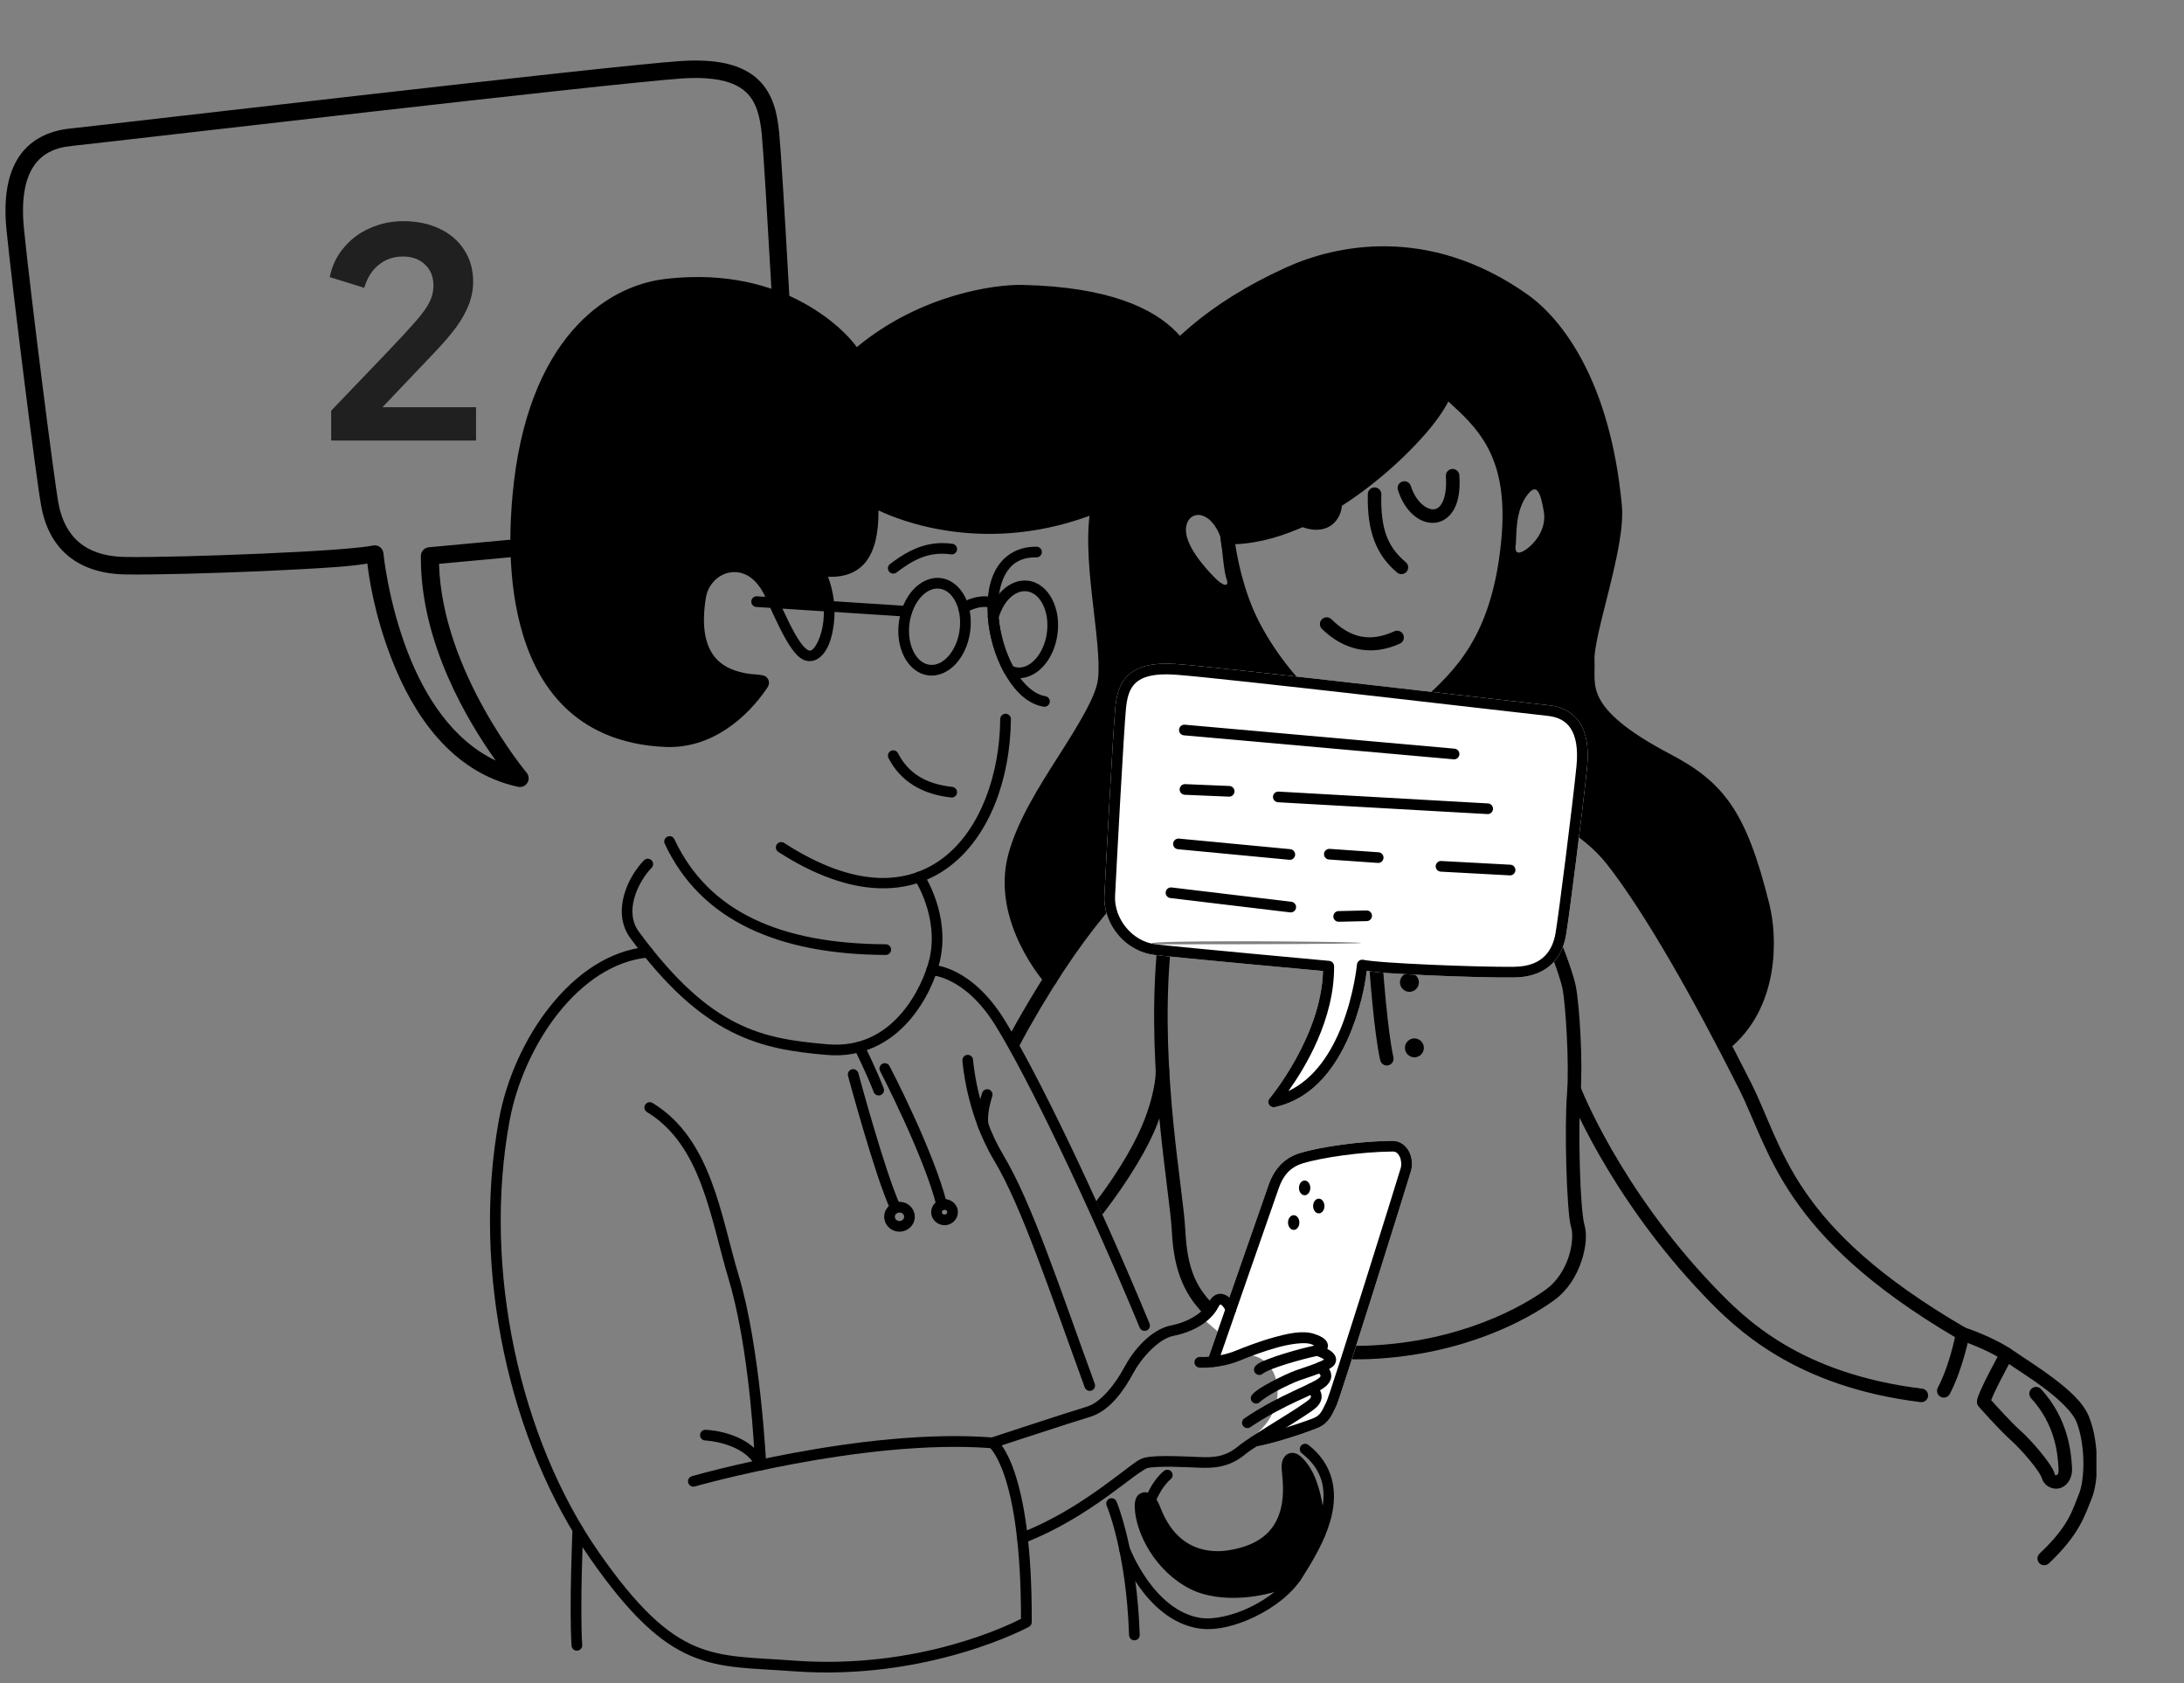 <svg xmlns="http://www.w3.org/2000/svg" width="196" height="151" viewBox="0 0 196 151" fill="none"><rect x="0" y="0" width="196" height="151" fill="#808080" stroke="none"/><g clip-path="url(#clip0_2644_1603)"><g clip-path="url(#clip1_2644_1603)"><path d="M123.374 43.728C123.295 43.726 123.215 43.74 123.141 43.768C123.067 43.797 122.999 43.84 122.941 43.895C122.883 43.95 122.837 44.016 122.805 44.088C122.773 44.161 122.755 44.24 122.753 44.319C122.67 47.719 123.537 49.812 125.377 51.368C125.438 51.42 125.508 51.459 125.584 51.483C125.66 51.507 125.74 51.516 125.819 51.51C125.899 51.503 125.976 51.481 126.047 51.444C126.118 51.408 126.181 51.358 126.232 51.297C126.336 51.174 126.387 51.015 126.374 50.855C126.36 50.695 126.284 50.547 126.161 50.443C124.565 49.092 123.888 47.549 123.966 44.348C123.97 44.188 123.91 44.032 123.799 43.916C123.688 43.8 123.535 43.732 123.374 43.728Z" fill="black"></path><path d="M130.318 42.075C130.158 42.086 130.008 42.161 129.903 42.282C129.797 42.404 129.745 42.562 129.756 42.723C129.837 43.852 129.675 44.628 129.441 45.078C129.208 45.529 128.955 45.668 128.669 45.695C128.095 45.749 127.087 45.1 126.611 43.6C126.562 43.447 126.455 43.319 126.312 43.245C126.169 43.171 126.003 43.157 125.85 43.205C125.696 43.254 125.568 43.361 125.494 43.504C125.42 43.647 125.406 43.813 125.455 43.966C126.046 45.83 127.374 47.036 128.784 46.902C129.489 46.835 130.14 46.369 130.519 45.636C130.899 44.903 131.058 43.915 130.966 42.636C130.955 42.476 130.88 42.327 130.759 42.221C130.637 42.116 130.479 42.063 130.318 42.075Z" fill="black"></path><path d="M129.68 34.448C129.582 34.473 129.492 34.521 129.418 34.589C129.344 34.657 129.287 34.743 129.255 34.838C129.038 35.464 128.246 36.698 127.058 38.068C125.871 39.437 124.288 40.983 122.473 42.422C118.843 45.301 114.279 47.726 110.14 47.656C110.053 47.654 109.967 47.672 109.887 47.706C109.808 47.741 109.736 47.792 109.678 47.857C109.62 47.922 109.577 47.998 109.551 48.081C109.525 48.164 109.517 48.252 109.528 48.338C109.528 48.338 110.075 52.759 111.902 56.322C113.707 59.837 116.68 63.609 119.635 64.909C122.334 66.099 126.275 65.852 128.627 63.593C131.195 61.126 135.07 57.713 135.939 48.583C136.336 44.41 135.679 41.569 134.511 39.445C133.344 37.32 131.702 35.939 130.239 34.59C130.165 34.522 130.075 34.473 129.977 34.448C129.88 34.424 129.777 34.423 129.68 34.448ZM129.982 36.02C131.274 37.203 132.54 38.377 133.448 40.029C134.491 41.926 135.111 44.47 134.731 48.468C133.89 57.298 130.399 60.209 127.787 62.719C125.916 64.515 122.342 64.777 120.125 63.8C117.722 62.743 114.694 59.101 112.982 55.769C111.51 52.899 110.989 49.702 110.857 48.829C115.238 48.641 119.673 46.191 123.227 43.372C125.104 41.884 126.735 40.293 127.976 38.862C128.919 37.773 129.546 36.847 129.983 36.02H129.982Z" fill="black"></path><path d="M119.773 44.437C119.612 44.45 119.464 44.526 119.359 44.648C119.255 44.77 119.203 44.928 119.215 45.089C119.239 45.398 119.095 45.87 118.812 46.107C118.529 46.345 118.087 46.499 117.134 46.083C117.061 46.051 116.982 46.034 116.903 46.033C116.823 46.031 116.744 46.045 116.669 46.074C116.595 46.103 116.528 46.147 116.47 46.202C116.413 46.257 116.367 46.323 116.335 46.396C116.303 46.469 116.286 46.548 116.284 46.627C116.283 46.707 116.297 46.786 116.326 46.86C116.355 46.934 116.398 47.002 116.454 47.059C116.509 47.117 116.575 47.163 116.648 47.195C117.875 47.73 118.936 47.586 119.592 47.036C120.247 46.487 120.478 45.684 120.425 44.995C120.419 44.916 120.397 44.838 120.361 44.767C120.325 44.696 120.275 44.633 120.214 44.581C120.154 44.529 120.084 44.49 120.008 44.465C119.932 44.441 119.852 44.431 119.773 44.437Z" fill="black"></path><path d="M117.306 61.982C117.226 61.983 117.148 61.999 117.074 62.031C117.001 62.062 116.935 62.108 116.879 62.165C116.823 62.222 116.78 62.289 116.75 62.363C116.72 62.437 116.706 62.516 116.707 62.596C116.707 62.596 116.72 65.901 114.784 68.503C114.688 68.632 114.647 68.794 114.671 68.953C114.694 69.112 114.78 69.255 114.909 69.351C114.973 69.399 115.045 69.433 115.123 69.453C115.2 69.472 115.28 69.476 115.359 69.465C115.438 69.453 115.514 69.426 115.582 69.385C115.65 69.344 115.71 69.29 115.758 69.226C117.986 66.232 117.92 62.582 117.92 62.582C117.919 62.502 117.902 62.423 117.871 62.35C117.84 62.277 117.794 62.211 117.737 62.155C117.68 62.099 117.613 62.055 117.539 62.026C117.465 61.996 117.386 61.981 117.306 61.982Z" fill="black"></path><path d="M128.975 61.796C128.814 61.801 128.662 61.869 128.552 61.986C128.442 62.103 128.382 62.259 128.387 62.42C128.387 62.42 128.483 65.79 130.848 68.944C130.896 69.008 130.956 69.062 131.024 69.102C131.093 69.143 131.169 69.17 131.248 69.181C131.327 69.192 131.407 69.188 131.484 69.168C131.561 69.148 131.634 69.114 131.697 69.066C131.826 68.969 131.911 68.826 131.934 68.667C131.957 68.508 131.915 68.346 131.819 68.217C129.692 65.38 129.599 62.384 129.599 62.384C129.595 62.224 129.526 62.071 129.409 61.961C129.292 61.851 129.136 61.791 128.975 61.796Z" fill="black"></path><path d="M133.489 67.575C128.384 68.224 125.541 70.269 124.021 72.189C123.365 73.019 122.985 73.804 122.729 74.46C121.012 71.36 118.864 69.65 117.03 68.836C114.938 67.907 113.24 68.01 113.24 68.01C113.131 68.017 113.026 68.054 112.936 68.116C112.846 68.178 112.774 68.263 112.729 68.362C112.729 68.362 111.84 70.313 111.38 71.769C110.966 71.905 108.087 72.871 104.539 75.377C101.552 77.487 97.102 81.376 91.281 91.648C91.097 91.974 90.92 92.296 90.749 92.618C90.578 92.939 91.444 93.913 91.444 93.913C91.728 93.357 92.022 92.803 92.337 92.246C98.093 82.088 102.358 78.402 105.239 76.367C108.899 73.782 112.034 72.81 112.034 72.81C112.13 72.78 112.217 72.727 112.288 72.655C112.358 72.583 112.409 72.495 112.437 72.398C112.749 71.315 113.445 69.742 113.669 69.241C114.067 69.241 115.043 69.281 116.537 69.944C118.384 70.764 120.658 72.483 122.341 76.254C122.395 76.375 122.488 76.475 122.605 76.539C122.722 76.603 122.857 76.626 122.989 76.605C123.12 76.585 123.241 76.521 123.333 76.425C123.425 76.329 123.483 76.205 123.498 76.072C123.498 76.072 123.646 74.62 124.973 72.942C126.262 71.313 128.667 69.514 133.238 68.846C133.356 69.074 133.466 69.293 133.758 69.808C134.17 70.533 134.632 71.326 135.098 71.806C135.492 72.214 135.938 72.313 136.574 72.555C137.211 72.798 138.004 73.091 138.875 73.494C140.617 74.3 142.658 75.538 144.299 77.648C147.684 82.002 151.998 89.628 156.049 97.668C158.851 103.229 159.892 110.811 175.449 119.97C175.326 120.533 174.826 122.759 173.905 124.504C173.83 124.646 173.814 124.812 173.862 124.966C173.909 125.12 174.016 125.248 174.158 125.323C174.3 125.398 174.466 125.414 174.62 125.366C174.774 125.319 174.902 125.212 174.978 125.07C176.16 122.831 176.74 119.801 176.74 119.801C176.764 119.677 176.75 119.549 176.698 119.434C176.646 119.319 176.559 119.223 176.45 119.16C160.726 110.025 160.105 103.02 157.133 97.122C153.065 89.049 148.756 81.404 145.257 76.904C143.458 74.591 141.229 73.247 139.384 72.394C138.462 71.967 137.632 71.661 137.007 71.423C136.381 71.184 135.925 70.918 135.969 70.963C135.731 70.718 135.21 69.907 134.814 69.209C134.417 68.511 134.106 67.902 134.106 67.902C134.049 67.79 133.96 67.699 133.849 67.641C133.739 67.582 133.613 67.559 133.489 67.575Z" fill="black"></path><path d="M176.332 119.107C176.179 119.057 176.012 119.07 175.869 119.143C175.726 119.216 175.617 119.343 175.568 119.496C175.543 119.572 175.534 119.652 175.54 119.732C175.546 119.811 175.568 119.888 175.605 119.959C175.641 120.03 175.691 120.093 175.751 120.145C175.812 120.197 175.882 120.236 175.958 120.26C175.958 120.26 178.4 121.067 180.007 122.183C180.898 122.803 182.308 123.677 183.594 124.652C184.881 125.628 186.016 126.738 186.347 127.559C186.731 128.511 186.942 129.811 186.97 131.03C186.998 132.25 186.831 133.408 186.584 134.009C185.946 135.559 185.694 136.876 183.04 139.387C182.982 139.442 182.935 139.507 182.903 139.58C182.87 139.653 182.852 139.731 182.85 139.811C182.848 139.89 182.861 139.969 182.89 140.044C182.918 140.118 182.961 140.186 183.016 140.244C183.071 140.302 183.136 140.348 183.209 140.381C183.282 140.413 183.36 140.431 183.44 140.433C183.52 140.436 183.599 140.422 183.673 140.394C183.748 140.365 183.816 140.322 183.874 140.268C186.664 137.629 187.117 135.902 187.706 134.47C188.073 133.578 188.213 132.337 188.183 131.003C188.152 129.669 187.938 128.262 187.473 127.107C186.955 125.82 185.675 124.708 184.327 123.686C182.979 122.665 181.535 121.769 180.699 121.188C178.853 119.906 176.332 119.108 176.332 119.108L176.332 119.107Z" fill="black"></path><path d="M180.376 120.973C180.235 120.895 180.069 120.877 179.915 120.922C179.76 120.966 179.63 121.07 179.552 121.211C179.552 121.211 179.038 122.143 178.52 123.151C178.261 123.656 178.001 124.179 177.8 124.624C177.699 124.847 177.613 125.049 177.547 125.228C177.481 125.408 177.424 125.529 177.417 125.769C177.413 125.924 177.467 126.074 177.57 126.19C177.57 126.19 179.461 128.337 180.469 129.222C180.883 129.585 181.563 130.299 182.142 130.998C182.432 131.347 182.699 131.695 182.899 131.991C183.099 132.287 183.228 132.555 183.245 132.616C183.446 133.331 184.213 133.698 184.864 133.517C185.515 133.336 186.001 132.615 185.952 131.71C185.876 130.259 185.609 127.305 183.173 124.63C183.064 124.511 182.913 124.441 182.753 124.433C182.592 124.425 182.435 124.482 182.316 124.59C182.257 124.644 182.209 124.708 182.175 124.78C182.141 124.852 182.122 124.93 182.118 125.01C182.115 125.09 182.127 125.169 182.154 125.244C182.181 125.319 182.222 125.388 182.276 125.447C184.446 127.829 184.667 130.379 184.74 131.773C184.768 132.292 184.609 132.329 184.539 132.349C184.468 132.368 184.438 132.378 184.413 132.287C184.318 131.948 184.136 131.655 183.904 131.311C183.671 130.966 183.384 130.594 183.076 130.222C182.461 129.479 181.773 128.751 181.269 128.309C180.524 127.655 179.021 125.987 178.695 125.623C178.744 125.49 178.815 125.32 178.905 125.122C179.091 124.71 179.345 124.198 179.599 123.704C180.106 122.715 180.614 121.795 180.614 121.795C180.653 121.725 180.677 121.649 180.686 121.57C180.694 121.491 180.688 121.41 180.665 121.334C180.643 121.257 180.606 121.186 180.556 121.124C180.507 121.062 180.445 121.01 180.375 120.971L180.376 120.973Z" fill="black"></path><path d="M122.839 75.326C122.678 75.333 122.527 75.403 122.418 75.521C122.309 75.639 122.251 75.796 122.257 75.956C122.257 75.956 122.404 79.596 122.678 83.803C122.951 88.01 123.338 92.749 123.866 95.121C123.883 95.198 123.916 95.272 123.961 95.337C124.007 95.403 124.065 95.458 124.132 95.501C124.2 95.543 124.275 95.573 124.353 95.586C124.431 95.6 124.512 95.598 124.59 95.581C124.667 95.564 124.741 95.531 124.806 95.486C124.871 95.44 124.927 95.382 124.97 95.315C125.013 95.248 125.042 95.172 125.055 95.094C125.069 95.016 125.067 94.935 125.05 94.858C124.571 92.705 124.16 87.915 123.888 83.725C123.616 79.534 123.469 75.907 123.469 75.907C123.463 75.747 123.393 75.595 123.274 75.486C123.156 75.377 123 75.32 122.839 75.326Z" fill="black"></path><path fill-rule="evenodd" clip-rule="evenodd" d="M126.705 82.169C126.705 82.394 126.615 82.61 126.456 82.769C126.297 82.928 126.081 83.018 125.856 83.018C125.631 83.018 125.415 82.928 125.256 82.769C125.096 82.61 125.007 82.394 125.007 82.169C125.007 81.944 125.096 81.728 125.256 81.569C125.415 81.41 125.631 81.321 125.856 81.321C126.081 81.321 126.297 81.41 126.456 81.569C126.615 81.728 126.705 81.944 126.705 82.169Z" fill="black"></path><path fill-rule="evenodd" clip-rule="evenodd" d="M127.337 88.138C127.337 88.363 127.247 88.579 127.088 88.738C126.929 88.897 126.713 88.987 126.488 88.987C126.263 88.987 126.047 88.897 125.887 88.738C125.728 88.579 125.639 88.363 125.639 88.138C125.639 87.913 125.728 87.697 125.887 87.538C126.047 87.379 126.263 87.29 126.488 87.29C126.713 87.29 126.929 87.379 127.088 87.538C127.247 87.697 127.337 87.913 127.337 88.138Z" fill="black"></path><path fill-rule="evenodd" clip-rule="evenodd" d="M127.782 94.014C127.782 94.239 127.693 94.455 127.533 94.614C127.374 94.773 127.158 94.862 126.933 94.862C126.708 94.862 126.492 94.773 126.333 94.614C126.173 94.455 126.084 94.239 126.084 94.014C126.084 93.789 126.173 93.573 126.333 93.414C126.492 93.254 126.708 93.165 126.933 93.165C127.158 93.165 127.374 93.254 127.533 93.414C127.693 93.573 127.782 93.789 127.782 94.014Z" fill="black"></path><path d="M135.332 70.836C135.182 70.894 135.062 71.009 134.996 71.156C133.515 74.494 129.366 77.345 124.84 77.982C120.314 78.619 115.484 77.147 112.376 71.92C112.294 71.782 112.16 71.682 112.004 71.643C111.848 71.603 111.683 71.627 111.544 71.709C111.476 71.75 111.416 71.804 111.368 71.868C111.321 71.931 111.286 72.004 111.266 72.081C111.247 72.158 111.242 72.238 111.254 72.317C111.265 72.396 111.292 72.472 111.333 72.54C114.676 78.163 120.098 79.874 125.009 79.183C129.92 78.492 134.394 75.503 136.105 71.648C136.137 71.575 136.155 71.496 136.157 71.417C136.159 71.337 136.145 71.258 136.117 71.184C136.088 71.109 136.045 71.041 135.99 70.984C135.935 70.926 135.869 70.88 135.796 70.847C135.649 70.782 135.482 70.778 135.332 70.836Z" fill="black"></path><path d="M124.526 22.099C120.779 22.036 117.595 23.005 115.398 24.005C101.202 30.456 99.225 39.803 98.044 44.714C97.412 47.332 97.674 50.509 98.007 53.495C98.341 56.48 98.742 59.302 98.534 60.962C98.341 62.508 96.775 65.042 95.012 67.805C93.25 70.568 91.316 73.612 90.502 76.606C88.837 82.715 93.82 88.24 93.82 88.24C93.927 88.361 94.077 88.434 94.237 88.444C94.398 88.453 94.555 88.399 94.676 88.292C94.736 88.24 94.784 88.176 94.819 88.104C94.854 88.032 94.875 87.955 94.879 87.875C94.884 87.796 94.873 87.716 94.847 87.641C94.822 87.565 94.781 87.496 94.728 87.436C94.728 87.436 90.222 82.245 91.672 76.925C92.413 74.205 94.276 71.215 96.035 68.456C97.794 65.698 99.474 63.224 99.738 61.112C99.988 59.117 99.543 56.317 99.213 53.36C98.883 50.403 98.665 47.317 99.224 44.998C100.418 40.034 102.061 31.399 115.901 25.109C120.037 23.227 127.818 21.389 136.341 27.384C139.161 29.367 143.324 34.6 144.341 45.438C144.493 47.051 143.882 49.945 143.212 52.654C142.878 54.008 142.534 55.327 142.279 56.463C142.024 57.599 141.845 58.524 141.881 59.242C141.933 60.268 141.643 61.627 142.47 63.222C143.297 64.816 145.155 66.542 149.296 68.714C151.554 69.899 153.085 71.024 154.345 72.867C155.606 74.711 156.599 77.32 157.62 81.451C157.941 82.747 158.161 84.911 157.767 87.126C157.373 89.34 156.387 91.594 154.323 93.236C154.261 93.285 154.209 93.347 154.17 93.417C154.131 93.486 154.107 93.563 154.098 93.642C154.089 93.721 154.096 93.801 154.118 93.878C154.14 93.954 154.177 94.026 154.226 94.088C154.276 94.151 154.337 94.203 154.407 94.241C154.477 94.28 154.553 94.304 154.632 94.313C154.712 94.322 154.792 94.316 154.868 94.294C154.945 94.272 155.017 94.235 155.079 94.185C157.421 92.323 158.531 89.759 158.961 87.338C159.392 84.917 159.162 82.63 158.798 81.159C157.762 76.968 156.739 74.219 155.347 72.183C153.955 70.147 152.201 68.869 149.86 67.64C145.823 65.523 144.193 63.908 143.548 62.663C142.902 61.419 143.157 60.44 143.094 59.181C143.072 58.755 143.215 57.833 143.463 56.729C143.711 55.624 144.054 54.308 144.39 52.945C145.064 50.217 145.739 47.34 145.55 45.324C144.507 34.217 140.22 28.629 137.04 26.392C132.587 23.26 128.275 22.164 124.528 22.1L124.526 22.099Z" fill="black"></path><path fill-rule="evenodd" clip-rule="evenodd" d="M94.273 87.839C94.273 87.839 89.529 82.48 91.086 76.766C92.641 71.052 98.679 64.696 99.135 61.037C99.594 57.382 97.443 49.793 98.633 44.855C99.821 39.918 101.631 30.927 115.649 24.557C119.914 22.616 127.975 20.758 136.689 26.887C139.69 28.998 143.915 34.408 144.945 45.38C145.286 49.01 142.372 56.923 142.486 59.211C142.601 61.496 141.399 63.887 149.577 68.176C154.175 70.59 156.152 72.981 158.208 81.305C158.894 84.071 159.106 90.207 154.7 93.71C151.224 87.059 147.69 81.021 144.778 77.276C141.339 72.853 136.236 72.11 135.533 71.385C134.83 70.659 133.565 68.176 133.565 68.176C132.765 68.279 132.022 68.414 131.334 68.581C129.088 65.585 128.993 62.402 128.993 62.402C131.489 59.996 134.564 56.631 135.335 48.525C136.113 40.354 132.779 37.757 129.828 35.036C128.726 38.215 118.887 48.411 110.13 48.262C110.13 48.262 110.687 52.622 112.442 56.046C113.65 58.397 115.442 60.88 117.313 62.588C117.313 62.588 117.353 66.066 115.27 68.864C114.083 68.563 113.28 68.615 113.28 68.615C113.28 68.615 112.247 70.863 111.854 72.23C111.854 72.23 108.624 73.234 104.889 75.871C102.385 77.641 98.851 80.654 94.273 87.839ZM109.602 48.368C108.679 45.661 106.688 45.727 106.447 47.27C106.209 48.812 108.128 50.919 108.971 51.785C109.812 52.651 110.351 52.7 110.07 51.926C109.789 51.154 109.602 48.368 109.602 48.368ZM136.027 48.869C135.935 49.394 136.055 49.893 136.893 49.337C137.733 48.781 138.829 47.462 138.542 45.859C138.258 44.256 137.948 43.33 137.148 44.302C135.889 45.828 136.13 48.256 136.027 48.869Z" fill="black"></path><path d="M138.944 83.293C138.796 83.355 138.678 83.473 138.616 83.621C138.554 83.77 138.554 83.937 138.616 84.085C138.616 84.085 138.955 84.905 139.329 85.909C139.704 86.912 140.113 88.119 140.239 88.768C140.491 90.086 140.849 95.397 140.629 98.149C140.509 99.634 140.5 102.245 140.569 104.686C140.604 105.906 140.658 107.079 140.73 108.04C140.802 109.002 140.872 109.707 141.017 110.183C141.156 110.639 141.13 111.713 140.769 112.787C140.409 113.861 139.747 114.953 138.78 115.662C136.673 117.204 131.106 120.365 122.905 120.723C121.466 120.785 118.86 120.749 116.216 120.295C113.572 119.841 110.9 118.951 109.297 117.449C107.363 115.636 106.555 113.931 106.376 110.401C106.281 108.505 105.722 105.026 105.294 100.662C104.867 96.297 104.57 91.077 104.995 85.846C105.001 85.767 104.992 85.687 104.967 85.611C104.943 85.535 104.904 85.465 104.852 85.404C104.801 85.344 104.738 85.294 104.667 85.258C104.596 85.221 104.518 85.199 104.439 85.193C104.36 85.186 104.28 85.196 104.204 85.22C104.128 85.245 104.058 85.284 103.997 85.335C103.936 85.387 103.886 85.45 103.85 85.521C103.814 85.592 103.792 85.669 103.785 85.748C103.352 91.089 103.655 96.376 104.087 100.78C104.518 105.184 105.078 108.736 105.164 110.461C105.352 114.172 106.363 116.361 108.467 118.333C110.375 120.122 113.248 121.016 116.011 121.49C118.774 121.964 121.437 122 122.958 121.934C131.446 121.564 137.209 118.314 139.497 116.639C140.724 115.74 141.496 114.432 141.919 113.172C142.341 111.913 142.448 110.719 142.177 109.83C142.117 109.633 142.009 108.882 141.939 107.95C141.869 107.017 141.815 105.858 141.78 104.651C141.712 102.239 141.726 99.62 141.836 98.246C142.075 95.281 141.745 90.192 141.429 88.539C141.268 87.703 140.848 86.51 140.466 85.485C140.083 84.46 139.737 83.623 139.737 83.623C139.706 83.549 139.662 83.482 139.605 83.426C139.549 83.37 139.482 83.325 139.408 83.294C139.335 83.264 139.256 83.248 139.176 83.248C139.096 83.248 139.018 83.264 138.944 83.294L138.944 83.293Z" fill="black"></path><path d="M104.06 95.434C104.132 95.4 104.21 95.38 104.289 95.376L104.289 95.376C104.368 95.372 104.448 95.383 104.523 95.41C104.598 95.436 104.667 95.477 104.727 95.531C104.786 95.584 104.834 95.648 104.868 95.72C104.903 95.792 104.923 95.87 104.927 95.95C104.927 95.95 105.01 97.814 103.861 100.845C103.107 102.835 101.401 105.761 98.936 108.964L98.374 107.786C100.589 104.853 102.027 102.261 102.727 100.414C103.814 97.548 103.716 96.014 103.716 96.014C103.712 95.934 103.723 95.855 103.75 95.78C103.776 95.704 103.817 95.635 103.87 95.576C103.924 95.517 103.988 95.469 104.06 95.434Z" fill="black"></path><path d="M141.047 97.153C140.897 97.211 140.776 97.326 140.71 97.473C140.645 97.62 140.641 97.786 140.699 97.936C140.699 97.936 144.267 107.207 152.96 116.287C155.749 119.195 161.035 124.403 172.354 125.796C172.513 125.815 172.674 125.771 172.801 125.672C172.928 125.573 173.01 125.428 173.03 125.268C173.04 125.189 173.034 125.109 173.012 125.032C172.991 124.955 172.955 124.884 172.906 124.821C172.857 124.758 172.796 124.706 172.726 124.666C172.657 124.627 172.581 124.602 172.502 124.592C161.497 123.238 156.601 118.331 153.836 115.448C145.313 106.546 141.831 97.501 141.831 97.501C141.802 97.427 141.759 97.359 141.704 97.301C141.65 97.243 141.584 97.197 141.511 97.165C141.438 97.132 141.36 97.115 141.28 97.112C141.2 97.111 141.121 97.124 141.047 97.153Z" fill="black"></path><path d="M119.484 55.558C119.427 55.502 119.36 55.458 119.286 55.428C119.212 55.399 119.133 55.384 119.053 55.385C118.974 55.386 118.895 55.402 118.821 55.434C118.748 55.465 118.682 55.51 118.626 55.567C118.514 55.682 118.451 55.837 118.453 55.998C118.455 56.159 118.521 56.312 118.635 56.425C120.602 58.347 123.06 58.915 125.633 57.745C125.779 57.678 125.893 57.556 125.95 57.405C126.006 57.255 126 57.088 125.934 56.941C125.867 56.795 125.745 56.681 125.594 56.625C125.444 56.568 125.277 56.574 125.13 56.641C122.925 57.644 121.201 57.236 119.484 55.558Z" fill="black"></path><path d="M110.517 117.791L109.641 116.618L107.83 118.207L109.641 119.766L110.517 117.791Z" fill="white"></path></g><path d="M91.677 52.102C91.076 52.174 90.51 52.465 90.04 52.892C89.414 53.463 88.933 54.28 88.67 55.235C88.656 55.289 88.65 55.346 88.655 55.402C88.797 57.137 89.328 58.929 90.138 60.39C90.184 60.473 90.254 60.541 90.339 60.584C90.584 60.709 90.849 60.791 91.122 60.828C92.057 60.953 92.951 60.518 93.616 59.796C94.28 59.075 94.748 58.057 94.903 56.894C95.058 55.731 94.874 54.627 94.423 53.756C93.971 52.885 93.223 52.23 92.288 52.105C92.082 52.078 91.878 52.078 91.677 52.102ZM92.161 53.055C92.73 53.131 93.226 53.529 93.573 54.197C93.919 54.864 94.085 55.785 93.954 56.767C93.823 57.75 93.421 58.594 92.911 59.148C92.402 59.701 91.818 59.955 91.249 59.879C91.129 59.862 91.022 59.816 90.913 59.774C90.233 58.497 89.763 56.925 89.626 55.412C89.851 54.65 90.234 54.011 90.685 53.6C91.153 53.175 91.66 52.988 92.161 53.055Z" fill="black"></path><path d="M84.453 51.868C83.517 51.743 82.624 52.178 81.959 52.899C81.295 53.621 80.827 54.639 80.672 55.802C80.516 56.965 80.7 58.07 81.152 58.941C81.603 59.812 82.352 60.466 83.287 60.591C84.222 60.716 85.116 60.281 85.781 59.56C86.445 58.838 86.912 57.82 87.068 56.657C87.223 55.494 87.039 54.389 86.588 53.518C86.136 52.647 85.388 51.993 84.453 51.868ZM84.326 52.817C84.895 52.893 85.391 53.291 85.738 53.959C86.084 54.627 86.25 55.547 86.118 56.53C85.987 57.514 85.585 58.358 85.076 58.911C84.567 59.464 83.983 59.718 83.414 59.642C82.845 59.566 82.348 59.168 82.002 58.5C81.655 57.832 81.489 56.912 81.621 55.929C81.752 54.946 82.154 54.102 82.663 53.548C83.173 52.995 83.757 52.741 84.326 52.817Z" fill="black"></path><path d="M93.029 49.051C91.23 49.022 89.948 49.939 89.284 51.261C88.619 52.584 88.493 54.277 88.716 55.979C88.938 57.681 89.516 59.397 90.355 60.765C91.194 62.133 92.307 63.189 93.66 63.404C93.722 63.414 93.786 63.412 93.847 63.397C93.908 63.383 93.966 63.356 94.017 63.319C94.068 63.282 94.111 63.236 94.144 63.182C94.177 63.129 94.199 63.069 94.208 63.007C94.228 62.882 94.198 62.754 94.123 62.651C94.049 62.548 93.936 62.479 93.811 62.459C92.871 62.31 91.925 61.494 91.171 60.264C90.418 59.035 89.871 57.425 89.665 55.855C89.46 54.284 89.604 52.757 90.139 51.691C90.674 50.625 91.523 49.984 93.014 50.008C93.141 50.01 93.263 49.962 93.354 49.874C93.445 49.785 93.498 49.665 93.5 49.538C93.502 49.411 93.454 49.288 93.365 49.197C93.277 49.106 93.156 49.054 93.029 49.051Z" fill="black"></path><path d="M88.044 53.513C86.956 53.61 86.195 54.174 86.195 54.174C86.144 54.211 86.101 54.257 86.068 54.311C86.035 54.365 86.013 54.424 86.004 54.486C85.994 54.549 85.997 54.612 86.011 54.673C86.026 54.734 86.053 54.792 86.09 54.843C86.127 54.893 86.174 54.936 86.227 54.969C86.281 55.002 86.341 55.024 86.403 55.034C86.465 55.043 86.528 55.041 86.589 55.026C86.651 55.011 86.708 54.984 86.759 54.947C86.759 54.947 87.777 54.221 88.983 54.537C89.044 54.553 89.108 54.557 89.17 54.548C89.232 54.54 89.292 54.519 89.346 54.487C89.401 54.455 89.448 54.413 89.486 54.363C89.524 54.313 89.552 54.256 89.568 54.195C89.584 54.134 89.588 54.071 89.579 54.009C89.57 53.946 89.55 53.886 89.518 53.832C89.486 53.778 89.444 53.73 89.394 53.692C89.344 53.654 89.287 53.626 89.226 53.611C88.806 53.501 88.407 53.481 88.044 53.513Z" fill="black"></path><path d="M83.823 48.771C82.268 48.966 81.004 49.747 79.874 50.604C79.773 50.68 79.706 50.794 79.689 50.92C79.672 51.045 79.705 51.173 79.782 51.274C79.858 51.375 79.972 51.442 80.098 51.459C80.224 51.477 80.351 51.443 80.452 51.367C81.898 50.271 83.312 49.447 85.344 49.739C85.407 49.748 85.47 49.744 85.531 49.728C85.592 49.713 85.649 49.685 85.699 49.648C85.75 49.61 85.792 49.563 85.824 49.509C85.856 49.455 85.877 49.395 85.886 49.333C85.895 49.27 85.892 49.207 85.876 49.146C85.86 49.085 85.833 49.028 85.795 48.978C85.758 48.927 85.71 48.885 85.656 48.853C85.602 48.821 85.542 48.8 85.48 48.791C84.891 48.706 84.341 48.706 83.823 48.771Z" fill="black"></path><path d="M67.933 53.5C67.87 53.496 67.807 53.504 67.747 53.525C67.688 53.545 67.633 53.577 67.585 53.618C67.538 53.66 67.5 53.71 67.472 53.767C67.444 53.823 67.428 53.885 67.424 53.947C67.42 54.01 67.428 54.073 67.448 54.133C67.469 54.192 67.501 54.247 67.542 54.294C67.584 54.342 67.634 54.38 67.691 54.408C67.747 54.435 67.808 54.452 67.871 54.456L81.351 55.323C81.414 55.327 81.477 55.319 81.536 55.298C81.596 55.278 81.651 55.246 81.698 55.205C81.745 55.163 81.784 55.113 81.812 55.056C81.839 55 81.856 54.939 81.86 54.876C81.864 54.813 81.855 54.75 81.835 54.691C81.815 54.631 81.783 54.576 81.742 54.529C81.7 54.482 81.65 54.443 81.593 54.415C81.537 54.388 81.475 54.371 81.412 54.367L67.933 53.5Z" fill="black"></path><path d="M80.31 67.34C80.189 67.301 80.058 67.312 79.945 67.37C79.889 67.398 79.839 67.438 79.799 67.486C79.758 67.534 79.727 67.589 79.708 67.649C79.688 67.709 79.681 67.772 79.686 67.834C79.691 67.897 79.709 67.958 79.737 68.014C80.805 70.098 82.766 71.272 85.361 71.552C85.487 71.565 85.613 71.528 85.712 71.449C85.811 71.369 85.874 71.254 85.888 71.127C85.895 71.065 85.889 71.002 85.872 70.941C85.854 70.881 85.825 70.825 85.785 70.776C85.746 70.727 85.697 70.686 85.642 70.656C85.587 70.626 85.526 70.607 85.463 70.6C83.09 70.344 81.512 69.378 80.589 67.578C80.561 67.522 80.521 67.472 80.473 67.431C80.425 67.39 80.37 67.359 80.31 67.34Z" fill="black"></path><path d="M90.249 64.037C90.186 64.037 90.123 64.048 90.065 64.072C90.007 64.095 89.954 64.13 89.909 64.174C89.864 64.218 89.828 64.27 89.803 64.328C89.779 64.386 89.766 64.448 89.765 64.511C89.716 69.571 87.947 74.409 84.716 76.915C81.485 79.422 76.76 79.755 70.368 75.628C70.315 75.594 70.256 75.57 70.194 75.559C70.132 75.548 70.069 75.549 70.007 75.562C69.946 75.575 69.887 75.6 69.836 75.636C69.784 75.672 69.74 75.718 69.706 75.77C69.671 75.823 69.648 75.882 69.637 75.944C69.625 76.006 69.626 76.07 69.64 76.131C69.653 76.192 69.678 76.251 69.714 76.302C69.749 76.354 69.795 76.398 69.848 76.433C76.446 80.693 81.739 80.436 85.303 77.672C88.867 74.908 90.671 69.796 90.723 64.521C90.723 64.458 90.711 64.395 90.688 64.337C90.665 64.279 90.63 64.226 90.586 64.181C90.542 64.136 90.489 64.1 90.431 64.075C90.374 64.051 90.311 64.038 90.249 64.037Z" fill="black"></path><path d="M60.253 75.049C60.134 75.006 60.002 75.012 59.887 75.066C59.773 75.119 59.684 75.216 59.64 75.336C59.597 75.455 59.602 75.587 59.656 75.701C62.894 82.641 69.918 85.632 79.491 85.679C79.618 85.679 79.74 85.629 79.83 85.54C79.92 85.451 79.971 85.329 79.972 85.203C79.972 85.14 79.96 85.077 79.937 85.019C79.913 84.961 79.878 84.908 79.834 84.863C79.79 84.819 79.737 84.783 79.679 84.759C79.621 84.734 79.559 84.722 79.496 84.721C70.116 84.675 63.584 81.855 60.524 75.297C60.497 75.24 60.46 75.189 60.413 75.146C60.367 75.104 60.312 75.071 60.253 75.049Z" fill="black"></path><path d="M58.13 77.045C58.067 77.046 58.005 77.059 57.947 77.084C57.889 77.109 57.837 77.144 57.793 77.189C57.069 77.931 56.358 79.046 56.008 80.297C55.659 81.548 55.692 82.973 56.563 84.159C63.172 93.141 68.336 94.139 74.182 94.647C77.47 94.933 79.901 93.479 81.525 91.651C83.149 89.824 84.013 87.64 84.335 86.288C85.344 82.051 82.897 78.418 82.897 78.418C82.862 78.366 82.817 78.321 82.765 78.286C82.713 78.251 82.654 78.227 82.592 78.215C82.531 78.202 82.467 78.202 82.405 78.214C82.344 78.227 82.285 78.251 82.233 78.286C82.127 78.356 82.054 78.466 82.029 78.59C82.004 78.715 82.029 78.844 82.1 78.95C82.1 78.95 84.303 82.292 83.404 86.066H83.403C83.118 87.263 82.291 89.348 80.809 91.016C79.328 92.683 77.239 93.952 74.265 93.693C68.468 93.189 63.826 92.414 57.335 83.593H57.334C56.671 82.689 56.634 81.617 56.931 80.555C57.227 79.493 57.876 78.476 58.478 77.858C58.567 77.767 58.616 77.645 58.614 77.518C58.613 77.391 58.561 77.27 58.47 77.181C58.379 77.093 58.257 77.044 58.13 77.046L58.13 77.045Z" fill="black"></path><path d="M61.86 24.866C61.15 24.889 60.413 24.944 59.65 25.035C54.313 25.675 47.289 30.481 46.004 44.345C45.792 46.632 45.409 52.058 46.967 57.062C47.745 59.564 49.016 61.97 51.06 63.796C53.105 65.622 55.919 66.848 59.686 67.016C63.881 67.204 67.07 64.352 68.845 61.728C68.845 61.728 68.845 61.728 68.845 61.728C68.914 61.626 68.974 61.519 69.002 61.371C69.029 61.223 68.995 61.017 68.894 60.878C68.69 60.602 68.465 60.593 68.275 60.562C67.894 60.499 67.448 60.5 66.998 60.418C66.212 60.272 65.09 59.993 64.274 59.093C63.458 58.192 62.872 56.625 63.342 53.662C63.543 52.393 64.503 51.503 65.572 51.353C66.642 51.204 67.875 51.73 68.73 53.651C69.648 55.711 70.36 57.216 71.035 58.171C71.373 58.648 71.701 59.004 72.115 59.197C72.529 59.391 73.043 59.338 73.431 59.079C74.256 58.529 74.685 57.32 74.845 55.844C74.981 54.592 74.841 53.141 74.31 51.751C75.716 51.804 76.906 51.404 77.685 50.429C78.508 49.4 78.854 47.84 78.837 45.791C80.56 46.616 88.549 49.989 98.568 45.973C101.202 44.917 103.525 43.299 105.198 41.441C106.872 39.583 107.91 37.474 107.872 35.419C107.854 34.475 107.738 32.03 105.624 29.838C103.51 27.645 99.467 25.736 91.77 25.563C89.31 25.506 82.625 26.399 76.895 31.143C76.532 30.651 75.423 29.227 73.019 27.711C70.519 26.135 66.834 24.708 61.86 24.867L61.86 24.866ZM61.892 25.822C66.669 25.667 70.145 27.031 72.508 28.521C75.209 30.224 76.423 32.065 76.423 32.065C76.461 32.121 76.51 32.169 76.568 32.206C76.626 32.242 76.69 32.265 76.758 32.274C76.825 32.283 76.894 32.278 76.959 32.259C77.024 32.239 77.084 32.206 77.136 32.162C82.701 27.347 89.515 26.469 91.748 26.52C91.748 26.52 91.748 26.52 91.748 26.52C99.295 26.689 103.052 28.549 104.935 30.502C106.819 32.455 106.898 34.531 106.915 35.436C106.946 37.151 106.05 39.064 104.487 40.8C102.925 42.535 100.712 44.081 98.211 45.083C87.345 49.439 78.587 44.637 78.587 44.637C78.513 44.596 78.428 44.576 78.343 44.579C78.258 44.581 78.175 44.607 78.103 44.652C78.031 44.697 77.973 44.761 77.933 44.836C77.894 44.912 77.876 44.996 77.88 45.081C77.999 47.412 77.627 48.967 76.937 49.83C76.247 50.694 75.222 50.999 73.658 50.753C73.571 50.739 73.482 50.75 73.401 50.784C73.319 50.818 73.249 50.873 73.197 50.944C73.145 51.016 73.114 51.1 73.107 51.188C73.1 51.275 73.117 51.363 73.157 51.442C73.862 52.84 74.035 54.428 73.893 55.741C73.751 57.053 73.214 58.073 72.9 58.282C72.718 58.404 72.676 58.402 72.52 58.329C72.364 58.256 72.107 58.028 71.817 57.617C71.236 56.797 70.518 55.309 69.605 53.261C68.629 51.069 66.945 50.194 65.44 50.404C63.934 50.614 62.661 51.845 62.396 53.512C61.898 56.652 62.523 58.586 63.565 59.735C64.606 60.884 65.988 61.204 66.824 61.359C66.825 61.359 66.825 61.359 66.826 61.359C67.252 61.437 67.557 61.449 67.824 61.472C66.138 63.833 63.321 66.22 59.728 66.059C56.145 65.9 53.578 64.761 51.699 63.082C49.819 61.403 48.623 59.164 47.881 56.778C46.395 52.006 46.749 46.685 46.958 44.434C48.216 30.865 54.883 26.572 59.764 25.986C60.5 25.898 61.209 25.845 61.892 25.822Z" fill="black"></path><path fill-rule="evenodd" clip-rule="evenodd" d="M74.406 54.397L69.448 54.079C69.357 53.877 69.263 53.669 69.168 53.456C67.336 49.344 63.335 50.651 62.87 53.587C61.902 59.69 65.291 60.587 66.912 60.888C67.915 61.072 68.825 60.902 68.449 61.46C66.733 63.996 63.673 66.715 59.707 66.537C45.007 65.883 46.061 48.928 46.482 44.39C47.753 30.673 54.599 26.124 59.707 25.511C71.704 24.072 76.823 31.8 76.823 31.8C82.511 26.879 89.386 25.987 91.759 26.042C107.003 26.384 107.359 33.578 107.394 35.428C107.463 39.197 103.524 43.47 98.39 45.528C87.327 49.962 78.358 45.057 78.358 45.057C78.603 49.836 76.913 51.748 73.584 51.226C74.101 52.249 74.349 53.354 74.406 54.397Z" fill="black"></path><path d="M76.902 93.504C76.846 93.532 76.796 93.571 76.754 93.619C76.713 93.666 76.682 93.722 76.662 93.781C76.642 93.841 76.634 93.904 76.639 93.967C76.644 94.029 76.66 94.091 76.689 94.147C76.689 94.147 77.775 96.317 78.408 97.976C78.453 98.095 78.544 98.191 78.659 98.242C78.775 98.294 78.907 98.298 79.026 98.253C79.144 98.208 79.24 98.117 79.292 98.001C79.344 97.886 79.348 97.754 79.302 97.635C78.639 95.896 77.545 93.717 77.545 93.717C77.516 93.661 77.477 93.611 77.43 93.57C77.382 93.529 77.327 93.497 77.267 93.478C77.208 93.458 77.145 93.45 77.082 93.454C77.019 93.459 76.958 93.476 76.902 93.504Z" fill="black"></path><path d="M80.724 107.828C79.981 107.828 79.351 108.423 79.351 109.167C79.351 109.91 79.981 110.506 80.724 110.506C81.466 110.506 82.096 109.91 82.096 109.167C82.096 108.423 81.466 107.828 80.724 107.828ZM80.724 108.786C80.968 108.786 81.138 108.961 81.138 109.167C81.138 109.373 80.968 109.548 80.724 109.548C80.479 109.548 80.309 109.373 80.309 109.167C80.309 108.961 80.479 108.786 80.724 108.786Z" fill="black"></path><path d="M84.766 107.583C84.12 107.583 83.568 108.103 83.568 108.754C83.568 109.406 84.12 109.925 84.766 109.925C85.413 109.925 85.965 109.406 85.965 108.754C85.965 108.103 85.413 107.583 84.766 107.583ZM84.766 108.541C84.915 108.541 85.007 108.641 85.007 108.754C85.007 108.868 84.915 108.967 84.766 108.967C84.618 108.967 84.526 108.868 84.526 108.754C84.526 108.641 84.618 108.541 84.766 108.541Z" fill="black"></path><path d="M79.55 95.413C79.49 95.394 79.427 95.387 79.364 95.392C79.301 95.398 79.24 95.415 79.184 95.445C79.072 95.503 78.987 95.604 78.949 95.725C78.911 95.846 78.923 95.978 78.981 96.09C78.981 96.09 82.925 103.7 84.055 108.219C84.07 108.28 84.097 108.337 84.135 108.388C84.172 108.438 84.219 108.481 84.273 108.513C84.327 108.546 84.387 108.567 84.449 108.576C84.511 108.586 84.575 108.582 84.636 108.567C84.759 108.536 84.865 108.458 84.93 108.349C84.995 108.24 85.015 108.11 84.984 107.986C83.789 103.21 79.83 95.648 79.83 95.648C79.772 95.535 79.671 95.451 79.55 95.413Z" fill="black"></path><path d="M76.442 95.94C76.32 95.973 76.215 96.053 76.152 96.163C76.088 96.273 76.071 96.404 76.104 96.527C76.104 96.527 76.711 98.784 77.491 101.413C78.271 104.043 79.212 107.025 79.936 108.578C79.99 108.693 80.087 108.783 80.206 108.826C80.325 108.869 80.457 108.864 80.572 108.81C80.629 108.784 80.68 108.746 80.722 108.7C80.765 108.654 80.798 108.599 80.82 108.54C80.841 108.481 80.851 108.418 80.848 108.356C80.845 108.293 80.83 108.231 80.804 108.174C80.146 106.762 79.185 103.758 78.409 101.141C77.633 98.525 77.029 96.278 77.029 96.278C77.012 96.218 76.984 96.16 76.946 96.111C76.908 96.061 76.86 96.019 76.805 95.988C76.751 95.956 76.691 95.936 76.629 95.928C76.566 95.919 76.503 95.924 76.442 95.94Z" fill="black"></path><path d="M58.098 84.953C54.683 85.26 51.679 87.388 49.376 90.278C47.072 93.168 45.448 96.837 44.795 100.359C42.269 113.987 45.722 129.437 52.952 139.812C56.548 144.972 59.259 147.4 62.032 148.58C64.804 149.76 67.538 149.669 71.139 149.941C83.332 150.857 92.343 145.958 92.343 145.958C92.418 145.917 92.481 145.856 92.525 145.783C92.569 145.709 92.593 145.625 92.593 145.539C92.62 138.551 91.856 134.48 91.061 132.126C90.665 130.949 90.26 130.2 89.94 129.736C89.62 129.272 89.336 129.057 89.336 129.057C89.266 129.008 89.183 128.979 89.098 128.972C77.326 128.055 62.092 132.444 62.092 132.444C62.032 132.461 61.975 132.49 61.926 132.529C61.877 132.569 61.836 132.617 61.805 132.672C61.775 132.727 61.755 132.788 61.748 132.85C61.741 132.913 61.746 132.976 61.764 133.036C61.799 133.158 61.881 133.261 61.992 133.323C62.103 133.384 62.234 133.399 62.356 133.364C62.356 133.364 77.403 129.082 88.853 129.922C88.886 129.947 88.939 129.97 89.151 130.279C89.413 130.658 89.781 131.325 90.154 132.431C90.889 134.61 91.63 138.524 91.628 145.238C90.941 145.599 82.623 149.843 71.212 148.986H71.211C67.561 148.711 64.951 148.782 62.407 147.699C59.862 146.616 57.285 144.355 53.737 139.264C46.681 129.139 43.263 113.878 45.737 100.533C46.359 97.175 47.931 93.627 50.124 90.875C52.318 88.123 55.113 86.183 58.184 85.907C58.246 85.901 58.307 85.883 58.363 85.854C58.418 85.825 58.468 85.785 58.508 85.737C58.548 85.688 58.579 85.633 58.597 85.573C58.616 85.513 58.623 85.45 58.617 85.387C58.606 85.26 58.545 85.144 58.447 85.062C58.35 84.981 58.224 84.942 58.098 84.953Z" fill="black"></path><path d="M58.197 98.9C58.136 98.915 58.079 98.942 58.028 98.979C57.977 99.016 57.935 99.063 57.902 99.117C57.869 99.171 57.848 99.23 57.838 99.293C57.828 99.355 57.831 99.418 57.846 99.479C57.861 99.54 57.888 99.598 57.925 99.648C57.962 99.699 58.009 99.742 58.063 99.775C60.493 101.249 61.91 103.587 62.927 106.266C63.945 108.945 64.544 111.943 65.356 114.64C67.028 120.188 67.544 127.761 67.676 129.902C65.932 128.335 63.316 128.281 63.316 128.281C63.253 128.279 63.191 128.29 63.132 128.312C63.073 128.335 63.019 128.368 62.974 128.412C62.928 128.455 62.891 128.507 62.866 128.564C62.84 128.622 62.826 128.683 62.824 128.746C62.822 128.809 62.833 128.872 62.855 128.931C62.878 128.989 62.912 129.043 62.955 129.089C62.998 129.135 63.05 129.171 63.107 129.197C63.165 129.223 63.227 129.237 63.289 129.238C63.289 129.238 66.766 129.405 67.854 131.644C67.902 131.744 67.983 131.823 68.083 131.87C68.184 131.916 68.297 131.926 68.404 131.899C68.51 131.872 68.605 131.808 68.67 131.719C68.736 131.63 68.768 131.522 68.763 131.411C68.763 131.411 68.262 120.963 66.273 114.363C65.48 111.731 64.879 108.709 63.822 105.926C62.765 103.143 61.233 100.578 58.56 98.956C58.506 98.923 58.446 98.901 58.384 98.892C58.322 98.882 58.259 98.885 58.197 98.9Z" fill="black"></path><path d="M51.877 136.762C51.75 136.756 51.626 136.802 51.532 136.887C51.439 136.973 51.383 137.092 51.378 137.219C51.378 137.219 51.071 144.137 51.293 147.649C51.301 147.776 51.359 147.894 51.455 147.978C51.55 148.062 51.675 148.105 51.801 148.097C51.928 148.089 52.046 148.031 52.13 147.936C52.214 147.84 52.257 147.716 52.249 147.589C52.035 144.213 52.334 137.261 52.334 137.261C52.34 137.134 52.294 137.01 52.209 136.917C52.123 136.823 52.004 136.767 51.877 136.762Z" fill="black"></path><path d="M124.979 102.358C122.01 102.375 118.465 102.904 116.661 103.451C115.139 103.908 114.302 105.043 113.879 106.223H113.879C113.474 107.354 108.377 122.023 108.377 122.023C108.357 122.082 108.348 122.145 108.351 122.208C108.355 122.271 108.371 122.332 108.398 122.389C108.426 122.446 108.464 122.496 108.511 122.538C108.558 122.58 108.613 122.612 108.672 122.633C108.792 122.674 108.924 122.666 109.038 122.611C113.974 118.991 116.912 125.499 112.497 128.846C112.371 128.863 112.258 128.931 112.181 129.032C112.105 129.134 112.072 129.261 112.09 129.387C112.099 129.449 112.12 129.509 112.152 129.563C112.184 129.617 112.226 129.665 112.276 129.703C112.327 129.74 112.384 129.768 112.445 129.784C112.506 129.799 112.569 129.803 112.631 129.794C114.219 129.569 117.438 128.472 118.321 128.088H118.322C118.796 127.883 119.129 127.56 119.359 127.218C119.59 126.876 119.736 126.522 119.907 126.18C119.965 126.064 119.995 125.97 120.06 125.785C120.125 125.6 120.209 125.355 120.309 125.056C120.509 124.457 120.774 123.643 121.084 122.683C121.702 120.764 122.497 118.262 123.29 115.747C124.876 110.718 126.445 105.686 126.622 105.077C126.789 104.501 126.731 103.872 126.469 103.339C126.207 102.807 125.669 102.353 124.98 102.358L124.979 102.358Z" fill="white"></path><path d="M117.149 119.536C116.316 119.489 115.354 119.702 114.374 119.972C113.066 120.331 111.753 120.838 110.887 121.19C109.289 121.84 107.703 121.746 107.703 121.746C107.577 121.738 107.452 121.781 107.357 121.865C107.261 121.949 107.203 122.067 107.195 122.194C107.187 122.32 107.23 122.445 107.314 122.54C107.398 122.636 107.516 122.694 107.643 122.702C107.643 122.702 109.416 122.822 111.248 122.077C112.097 121.731 113.384 121.237 114.627 120.895C115.871 120.553 117.098 120.408 117.636 120.586C117.809 120.643 117.835 120.675 117.935 120.723C117.881 120.738 117.844 120.758 117.786 120.769C117.355 120.851 116.298 121.121 115.231 121.45C114.697 121.614 114.168 121.792 113.725 121.969C113.282 122.146 112.949 122.274 112.677 122.545C112.587 122.634 112.537 122.756 112.537 122.883C112.536 123.01 112.587 123.132 112.676 123.222C112.766 123.311 112.888 123.362 113.015 123.362C113.142 123.362 113.263 123.311 113.353 123.222C113.359 123.216 113.677 123.018 114.08 122.857C114.484 122.696 114.995 122.524 115.513 122.364C116.549 122.045 117.645 121.769 117.965 121.709C118.186 121.667 118.403 121.604 118.603 121.505C118.802 121.407 119.018 121.285 119.13 120.987C119.186 120.837 119.186 120.643 119.125 120.489C119.065 120.335 118.965 120.222 118.854 120.129C118.632 119.942 118.347 119.811 117.936 119.676C117.691 119.595 117.427 119.551 117.149 119.535L117.149 119.536Z" fill="black"></path><path d="M118.336 120.7C118.276 120.681 118.212 120.674 118.15 120.68C118.087 120.686 118.026 120.704 117.971 120.734C117.915 120.763 117.866 120.803 117.826 120.851C117.785 120.9 117.755 120.956 117.737 121.016C117.699 121.137 117.712 121.268 117.771 121.381C117.83 121.493 117.932 121.577 118.053 121.614C118.053 121.614 118.363 121.712 118.639 121.852C118.721 121.894 118.766 121.931 118.825 121.972C118.812 121.981 118.812 121.987 118.797 121.995C118.627 122.094 118.368 122.211 118.078 122.324C117.497 122.55 116.792 122.769 116.284 122.953C116.283 122.953 116.283 122.953 116.282 122.953C115.703 123.164 114.89 123.544 114.139 123.948C113.388 124.351 112.742 124.716 112.373 125.13C112.288 125.225 112.245 125.349 112.252 125.476C112.259 125.603 112.316 125.721 112.411 125.806C112.505 125.891 112.63 125.934 112.756 125.927C112.883 125.92 113.002 125.863 113.087 125.768C113.203 125.637 113.876 125.176 114.592 124.791C115.308 124.406 116.109 124.036 116.609 123.853H116.61C117.08 123.684 117.797 123.461 118.425 123.216C118.74 123.093 119.032 122.967 119.28 122.822C119.527 122.677 119.778 122.551 119.881 122.172C119.974 121.831 119.785 121.529 119.615 121.365C119.446 121.201 119.256 121.092 119.071 120.998C118.702 120.811 118.336 120.7 118.336 120.7Z" fill="black"></path><path d="M118.701 122.274C118.646 122.242 118.586 122.221 118.524 122.212C118.462 122.204 118.398 122.207 118.337 122.223C118.276 122.239 118.219 122.267 118.169 122.305C118.119 122.343 118.077 122.39 118.045 122.444C117.981 122.554 117.963 122.684 117.995 122.807C118.026 122.93 118.106 123.035 118.215 123.099C118.215 123.099 118.397 123.224 118.475 123.341C118.513 123.399 118.517 123.429 118.516 123.447C118.514 123.464 118.512 123.515 118.378 123.633C118.12 123.861 117.241 124.264 116.054 124.818C114.867 125.372 113.349 126.124 111.676 127.252C111.624 127.287 111.579 127.332 111.544 127.385C111.51 127.437 111.486 127.496 111.474 127.557C111.462 127.619 111.462 127.683 111.474 127.744C111.487 127.806 111.512 127.864 111.547 127.917C111.582 127.969 111.627 128.013 111.679 128.048C111.732 128.083 111.791 128.107 111.852 128.119C111.914 128.131 111.977 128.131 112.039 128.118C112.101 128.106 112.159 128.081 112.211 128.046C113.826 126.958 115.289 126.232 116.458 125.686C117.627 125.14 118.48 124.822 119.013 124.35C119.275 124.118 119.441 123.83 119.469 123.537C119.497 123.244 119.392 122.992 119.272 122.812C119.033 122.452 118.701 122.274 118.701 122.274Z" fill="black"></path><path d="M117.602 124.112C117.54 124.124 117.482 124.148 117.429 124.183C117.377 124.218 117.332 124.263 117.297 124.315C117.261 124.367 117.237 124.426 117.224 124.487C117.212 124.549 117.212 124.612 117.224 124.674C117.236 124.736 117.26 124.795 117.295 124.847C117.33 124.899 117.375 124.944 117.427 124.98C117.427 124.98 117.562 125.086 117.62 125.195C117.649 125.249 117.656 125.282 117.651 125.319C117.646 125.356 117.628 125.425 117.501 125.547C117.501 125.547 117.501 125.547 117.501 125.547C117.5 125.548 117.501 125.547 117.501 125.547C117.385 125.658 116.963 125.964 116.43 126.311C115.897 126.658 115.235 127.069 114.556 127.492C113.196 128.338 111.784 129.208 111.081 129.788C109.923 130.741 108.844 130.772 107.692 130.727C107.691 130.727 107.691 130.727 107.691 130.727C107.11 130.705 106.15 130.654 105.203 130.64C104.256 130.627 103.347 130.636 102.721 130.786C102.234 130.901 101.845 131.231 101.213 131.699C100.581 132.168 99.788 132.783 98.845 133.461C96.96 134.815 94.482 136.413 91.587 137.537C91.529 137.56 91.475 137.594 91.43 137.638C91.384 137.681 91.348 137.733 91.322 137.791C91.297 137.848 91.283 137.91 91.282 137.973C91.281 138.036 91.291 138.099 91.314 138.157C91.337 138.216 91.371 138.269 91.415 138.315C91.458 138.36 91.51 138.397 91.568 138.422C91.625 138.447 91.687 138.461 91.75 138.463C91.813 138.464 91.876 138.453 91.934 138.43C94.942 137.262 97.486 135.616 99.404 134.238C100.363 133.549 101.166 132.927 101.784 132.468C102.402 132.01 102.916 131.723 102.942 131.717C102.943 131.717 102.943 131.717 102.943 131.717C103.345 131.621 104.267 131.584 105.189 131.598C106.111 131.611 107.059 131.661 107.656 131.683C108.859 131.731 110.303 131.668 111.691 130.527C111.691 130.527 111.691 130.527 111.691 130.527C112.261 130.056 113.702 129.151 115.061 128.306C115.741 127.883 116.406 127.47 116.952 127.114C117.499 126.759 117.908 126.484 118.165 126.238C118.165 126.238 118.165 126.238 118.165 126.238C118.409 126.003 118.561 125.728 118.599 125.452C118.638 125.176 118.563 124.927 118.464 124.743C118.267 124.375 117.961 124.186 117.961 124.186C117.856 124.115 117.727 124.089 117.602 124.113L117.602 124.112Z" fill="black"></path><path d="M124.979 102.358C122.01 102.375 118.465 102.904 116.661 103.451C115.139 103.908 114.302 105.043 113.879 106.223H113.879C113.474 107.354 108.377 122.023 108.377 122.023C108.357 122.082 108.348 122.145 108.351 122.208C108.355 122.271 108.371 122.332 108.398 122.389C108.426 122.446 108.464 122.496 108.511 122.538C108.558 122.58 108.613 122.612 108.672 122.633C108.792 122.674 108.924 122.666 109.038 122.611C109.152 122.556 109.24 122.457 109.281 122.337C109.281 122.337 114.404 107.593 114.78 106.546C115.139 105.544 115.727 104.731 116.937 104.367H116.938C118.565 103.874 122.129 103.332 124.985 103.316C124.986 103.316 124.986 103.316 124.987 103.316C125.281 103.313 125.463 103.464 125.61 103.762C125.756 104.06 125.795 104.489 125.702 104.81C125.557 105.309 123.962 110.432 122.377 115.459C121.584 117.973 120.79 120.474 120.173 122.39C119.864 123.348 119.599 124.16 119.401 124.752C119.302 125.049 119.22 125.29 119.157 125.466C119.095 125.641 119.036 125.78 119.05 125.752C118.863 126.127 118.724 126.447 118.565 126.683C118.407 126.918 118.245 127.078 117.941 127.21H117.94C117.264 127.504 113.805 128.66 112.497 128.846C112.371 128.863 112.258 128.931 112.181 129.032C112.105 129.134 112.072 129.261 112.09 129.387C112.099 129.449 112.12 129.509 112.152 129.563C112.184 129.617 112.226 129.665 112.276 129.703C112.327 129.74 112.384 129.768 112.445 129.784C112.506 129.799 112.569 129.803 112.631 129.794C114.219 129.569 117.438 128.472 118.321 128.088H118.322C118.796 127.883 119.129 127.56 119.359 127.218C119.59 126.876 119.736 126.522 119.907 126.18C119.965 126.064 119.995 125.97 120.06 125.785C120.125 125.6 120.209 125.355 120.309 125.056C120.509 124.457 120.774 123.643 121.084 122.683C121.702 120.764 122.497 118.262 123.29 115.747C124.876 110.718 126.445 105.686 126.622 105.077C126.789 104.501 126.731 103.872 126.469 103.339C126.207 102.807 125.669 102.353 124.98 102.358L124.979 102.358Z" fill="black"></path><path fill-rule="evenodd" clip-rule="evenodd" d="M118.861 108.203C118.861 108.29 118.848 108.376 118.822 108.456C118.797 108.536 118.759 108.609 118.712 108.671C118.665 108.732 118.608 108.781 118.547 108.814C118.485 108.847 118.419 108.864 118.352 108.864C118.285 108.864 118.219 108.847 118.157 108.814C118.095 108.781 118.039 108.732 117.992 108.671C117.945 108.609 117.907 108.536 117.882 108.456C117.856 108.376 117.843 108.29 117.843 108.203C117.843 108.116 117.856 108.03 117.882 107.95C117.907 107.87 117.945 107.797 117.992 107.736C118.039 107.674 118.095 107.626 118.157 107.592C118.219 107.559 118.285 107.542 118.352 107.542C118.419 107.542 118.485 107.559 118.547 107.592C118.608 107.626 118.665 107.674 118.712 107.736C118.759 107.797 118.797 107.87 118.822 107.95C118.848 108.03 118.861 108.116 118.861 108.203Z" fill="black"></path><path fill-rule="evenodd" clip-rule="evenodd" d="M117.592 106.577C117.592 106.664 117.579 106.75 117.554 106.83C117.528 106.91 117.491 106.983 117.443 107.045C117.396 107.106 117.34 107.155 117.278 107.188C117.216 107.221 117.15 107.238 117.083 107.238C117.016 107.238 116.95 107.221 116.889 107.188C116.827 107.155 116.771 107.106 116.723 107.045C116.676 106.983 116.639 106.91 116.613 106.83C116.587 106.75 116.574 106.664 116.574 106.577C116.574 106.49 116.587 106.404 116.613 106.324C116.639 106.244 116.676 106.171 116.723 106.11C116.771 106.048 116.827 106 116.889 105.966C116.95 105.933 117.016 105.916 117.083 105.916C117.15 105.916 117.216 105.933 117.278 105.966C117.34 106 117.396 106.048 117.443 106.11C117.491 106.171 117.528 106.244 117.554 106.324C117.579 106.404 117.592 106.49 117.592 106.577Z" fill="black"></path><path fill-rule="evenodd" clip-rule="evenodd" d="M116.61 109.686C116.61 109.773 116.596 109.859 116.571 109.939C116.545 110.02 116.508 110.093 116.46 110.154C116.413 110.215 116.357 110.264 116.295 110.297C116.233 110.33 116.167 110.348 116.1 110.348C116.034 110.348 115.967 110.33 115.906 110.297C115.844 110.264 115.788 110.215 115.74 110.154C115.693 110.093 115.656 110.02 115.63 109.939C115.604 109.859 115.591 109.773 115.591 109.686C115.591 109.6 115.604 109.514 115.63 109.433C115.656 109.353 115.693 109.28 115.74 109.219C115.788 109.157 115.844 109.109 115.906 109.075C115.967 109.042 116.034 109.025 116.1 109.025C116.167 109.025 116.233 109.042 116.295 109.075C116.357 109.109 116.413 109.157 116.46 109.219C116.508 109.28 116.545 109.353 116.571 109.433C116.596 109.514 116.61 109.6 116.61 109.686Z" fill="black"></path><path d="M109.686 116.096C109.537 116.071 109.378 116.077 109.22 116.129C108.904 116.234 108.661 116.494 108.486 116.837C108.038 117.718 106.689 118.606 105.141 118.907H105.142C103.19 119.283 101.641 121.279 100.879 122.708C100.189 124 98.877 125.805 97.554 126.2C95.922 126.686 88.911 128.995 88.911 128.995C88.79 129.035 88.691 129.12 88.633 129.234C88.576 129.347 88.566 129.479 88.606 129.599C88.626 129.659 88.657 129.714 88.698 129.762C88.739 129.81 88.789 129.849 88.845 129.877C88.901 129.905 88.963 129.922 89.025 129.927C89.088 129.932 89.151 129.924 89.211 129.904C89.211 129.904 96.276 127.58 97.828 127.118H97.829C99.688 126.562 100.984 124.543 101.724 123.159C102.391 121.908 103.952 120.112 105.323 119.847H105.324C107.1 119.503 108.68 118.569 109.34 117.272H109.34C109.443 117.07 109.516 117.041 109.522 117.039C109.528 117.036 109.534 117.029 109.604 117.07C109.743 117.151 109.964 117.492 109.987 117.603C110.013 117.727 110.087 117.836 110.194 117.905C110.3 117.974 110.43 117.999 110.554 117.973C110.615 117.96 110.674 117.935 110.726 117.899C110.777 117.864 110.822 117.818 110.856 117.766C110.891 117.713 110.914 117.654 110.926 117.592C110.937 117.53 110.936 117.467 110.923 117.405C110.827 116.947 110.553 116.518 110.09 116.245C109.974 116.176 109.836 116.122 109.687 116.097L109.686 116.096Z" fill="black"></path><path d="M86.817 94.642C86.69 94.65 86.572 94.708 86.488 94.804C86.405 94.899 86.362 95.024 86.371 95.151C86.371 95.151 86.671 99.877 89.23 104.142C91.657 108.187 94.161 115.744 97.348 124.476C97.392 124.595 97.481 124.692 97.596 124.745C97.711 124.799 97.843 124.805 97.962 124.761C98.081 124.717 98.178 124.628 98.231 124.513C98.285 124.398 98.291 124.267 98.247 124.148C95.066 115.432 92.597 107.893 90.051 103.649C87.637 99.625 87.326 95.088 87.326 95.088C87.318 94.961 87.259 94.843 87.164 94.759C87.068 94.676 86.944 94.633 86.817 94.642Z" fill="black"></path><path d="M88.746 97.751C88.626 97.711 88.494 97.721 88.38 97.777C88.267 97.834 88.181 97.934 88.141 98.054C88.141 98.054 87.959 98.596 87.829 99.256C87.699 99.915 87.561 100.678 87.858 101.338C87.91 101.453 88.006 101.543 88.125 101.588C88.244 101.633 88.375 101.629 88.491 101.577C88.548 101.551 88.6 101.514 88.643 101.468C88.686 101.423 88.72 101.369 88.742 101.31C88.764 101.251 88.775 101.189 88.773 101.126C88.771 101.063 88.757 101.001 88.731 100.944C88.638 100.739 88.651 100.034 88.768 99.442C88.885 98.85 89.049 98.357 89.049 98.357C89.089 98.236 89.079 98.105 89.023 97.991C88.966 97.878 88.866 97.791 88.746 97.751Z" fill="black"></path><path d="M83.626 86.557C83.563 86.556 83.5 86.568 83.442 86.591C83.384 86.615 83.331 86.65 83.286 86.694C83.241 86.738 83.205 86.79 83.18 86.848C83.156 86.906 83.143 86.968 83.142 87.031C83.141 87.094 83.153 87.156 83.177 87.215C83.2 87.273 83.235 87.326 83.279 87.371C83.323 87.416 83.376 87.452 83.434 87.476C83.492 87.501 83.554 87.514 83.617 87.514C83.617 87.514 84.286 87.509 85.376 88.063C86.465 88.617 87.924 89.729 89.335 92.006C92.2 96.635 97.54 107.676 102.277 119.111C102.326 119.228 102.419 119.321 102.537 119.37C102.654 119.418 102.786 119.418 102.903 119.37C103.02 119.321 103.113 119.228 103.162 119.111C103.21 118.994 103.21 118.862 103.162 118.745C98.411 107.276 93.091 96.257 90.149 91.502C88.656 89.091 87.054 87.843 85.809 87.21C84.564 86.577 83.626 86.557 83.626 86.557Z" fill="black"></path><path d="M99.938 134.452C99.879 134.428 99.817 134.417 99.754 134.417C99.691 134.417 99.629 134.43 99.571 134.455C99.454 134.504 99.362 134.598 99.314 134.716C99.266 134.833 99.267 134.965 99.317 135.082C99.317 135.082 101.084 139.241 101.326 146.708C101.33 146.834 101.384 146.955 101.477 147.041C101.57 147.128 101.693 147.174 101.82 147.17C101.947 147.166 102.067 147.112 102.154 147.019C102.24 146.926 102.287 146.803 102.283 146.676C102.036 139.069 100.199 134.709 100.199 134.709C100.174 134.651 100.138 134.599 100.094 134.555C100.049 134.511 99.996 134.476 99.938 134.452Z" fill="black"></path><path d="M117.42 129.637C117.371 129.599 117.314 129.57 117.254 129.553C117.193 129.537 117.13 129.532 117.067 129.54C117.005 129.548 116.944 129.567 116.89 129.599C116.835 129.63 116.787 129.671 116.748 129.721C116.71 129.77 116.681 129.827 116.664 129.888C116.648 129.948 116.643 130.012 116.651 130.074C116.658 130.137 116.678 130.197 116.709 130.252C116.741 130.306 116.782 130.354 116.832 130.393C118.838 131.957 119.036 133.845 118.566 135.806C118.097 137.767 116.888 139.714 116.051 141.038C115.285 142.25 113.811 143.413 112.209 144.189C110.608 144.965 108.876 145.346 107.683 145.15C105.63 144.812 104.044 143.267 102.973 141.761C101.902 140.255 101.371 138.842 101.371 138.842C101.349 138.783 101.316 138.729 101.273 138.683C101.23 138.637 101.178 138.6 101.121 138.574C101.064 138.548 101.002 138.533 100.939 138.531C100.876 138.529 100.813 138.539 100.754 138.561C100.696 138.583 100.642 138.617 100.596 138.66C100.55 138.703 100.513 138.754 100.487 138.812C100.461 138.869 100.446 138.931 100.444 138.994C100.442 139.056 100.452 139.119 100.474 139.178C100.474 139.178 101.044 140.701 102.193 142.316C103.342 143.932 105.097 145.694 107.528 146.095C109.044 146.344 110.899 145.887 112.627 145.05C114.354 144.213 115.951 142.989 116.861 141.55C117.699 140.223 118.975 138.207 119.497 136.029C120.018 133.85 119.713 131.424 117.42 129.637Z" fill="black"></path><path d="M116.162 130.368C115.905 130.311 115.591 130.39 115.397 130.572C115.01 130.935 114.98 131.445 115.042 132.053C115.132 132.932 115.298 134.487 114.781 135.899C114.264 137.31 113.133 138.612 110.324 139.082C109.499 139.22 108.327 139.252 107.19 138.765C106.053 138.278 104.92 137.287 104.127 135.227C103.871 134.563 103.521 134.038 102.911 133.899C102.605 133.83 102.196 133.998 102.024 134.287C101.852 134.575 101.817 134.909 101.84 135.335C101.964 137.617 103.679 140.982 106.838 142.573C109.476 143.901 113.676 143.436 116.463 142.031C116.576 141.974 116.662 141.874 116.702 141.753C116.742 141.633 116.732 141.501 116.675 141.388C116.647 141.332 116.608 141.282 116.56 141.241C116.512 141.2 116.457 141.168 116.397 141.149C116.337 141.129 116.274 141.121 116.212 141.126C116.149 141.131 116.088 141.148 116.032 141.176C113.532 142.436 109.431 142.807 107.268 141.718C104.486 140.316 102.896 137.11 102.796 135.283C102.785 135.079 102.81 135.042 102.828 134.961C102.947 135.075 103.113 135.257 103.234 135.572C104.102 137.826 105.446 139.06 106.813 139.646C108.18 140.232 109.538 140.185 110.482 140.027C113.548 139.513 115.064 137.911 115.68 136.229C116.296 134.547 116.083 132.819 115.994 131.956C115.953 131.557 116.036 131.409 116.044 131.367C116.082 131.389 116.098 131.387 116.168 131.454C117.025 132.283 117.52 133.836 117.75 135.187C117.98 136.538 117.97 137.655 117.97 137.655C117.969 137.782 118.018 137.904 118.107 137.994C118.196 138.085 118.317 138.137 118.444 138.138C118.571 138.139 118.693 138.09 118.784 138.001C118.874 137.912 118.926 137.791 118.927 137.664C118.927 137.664 118.939 136.469 118.693 135.027C118.448 133.584 117.969 131.863 116.834 130.766H116.832C116.63 130.571 116.42 130.426 116.162 130.369L116.162 130.368Z" fill="black"></path><path fill-rule="evenodd" clip-rule="evenodd" d="M118.449 137.659C117.857 139.068 117.053 140.348 116.456 141.294C116.391 141.398 116.321 141.5 116.247 141.604C113.604 142.936 109.453 143.354 107.053 142.145C104.083 140.649 102.43 137.363 102.318 135.309C102.237 133.812 103.242 134.261 103.681 135.399C105.342 139.713 108.634 139.85 110.403 139.555C116.278 138.57 115.697 133.747 115.518 132.004C115.408 130.932 115.853 130.486 116.501 131.11C118.493 133.036 118.449 137.659 118.449 137.659Z" fill="black"></path><path d="M104.447 131.978C103.269 132.975 102.777 134.492 102.777 134.492C102.736 134.612 102.744 134.743 102.8 134.857C102.856 134.971 102.954 135.059 103.074 135.1C103.134 135.12 103.197 135.129 103.26 135.125C103.322 135.121 103.384 135.104 103.44 135.077C103.497 135.049 103.547 135.011 103.589 134.963C103.63 134.916 103.662 134.861 103.682 134.802C103.682 134.802 104.163 133.473 105.066 132.709C105.114 132.668 105.153 132.619 105.182 132.563C105.211 132.507 105.228 132.446 105.234 132.383C105.239 132.32 105.232 132.257 105.212 132.197C105.193 132.137 105.163 132.082 105.122 132.034C105.081 131.986 105.032 131.946 104.976 131.918C104.92 131.889 104.859 131.871 104.796 131.866C104.733 131.861 104.67 131.868 104.61 131.887C104.551 131.906 104.495 131.937 104.447 131.978Z" fill="black"></path><path d="M104.083 59.561C102.785 59.641 101.876 59.996 101.254 60.578C100.424 61.354 100.194 62.438 100.092 63.496C99.89 65.612 99.258 77.423 99.114 80.345C98.989 82.889 100.943 85.362 103.613 85.675H103.613C105.983 85.951 117.983 87.049 118.732 87.118C118.566 93.019 113.935 98.553 113.935 98.553C113.87 98.629 113.83 98.724 113.822 98.824C113.813 98.924 113.836 99.024 113.888 99.11C113.939 99.196 114.016 99.263 114.108 99.303C114.2 99.343 114.302 99.353 114.4 99.332C118.099 98.534 120.178 95.289 121.327 92.335C122.319 89.783 122.587 87.711 122.658 87.103C123.118 87.174 123.613 87.239 124.48 87.3C125.593 87.379 126.981 87.453 128.421 87.516C131.303 87.642 134.384 87.722 135.908 87.698C137.501 87.675 138.62 87.155 139.342 86.418C140.064 85.68 140.381 84.763 140.526 83.98C140.672 83.19 141.055 80.293 141.454 77.118C141.854 73.942 142.261 70.535 142.43 68.848C142.604 67.108 142.383 65.785 141.765 64.839C141.146 63.892 140.134 63.393 138.961 63.272H138.959C137.909 63.162 130.545 62.306 122.963 61.445C115.38 60.584 107.591 59.717 105.516 59.574C104.992 59.538 104.516 59.535 104.083 59.561L104.083 59.561ZM103.724 84.725C98.506 84.111 147.668 84.725 103.724 84.725V84.725Z" fill="white"></path><path d="M104.083 59.561C102.785 59.641 101.876 59.996 101.254 60.578C100.424 61.354 100.194 62.438 100.092 63.496C99.89 65.612 99.258 77.423 99.114 80.345C98.989 82.889 100.943 85.362 103.613 85.675C103.613 85.675 103.613 85.675 103.613 85.675C105.983 85.951 117.983 87.049 118.732 87.118C118.566 93.019 113.935 98.553 113.935 98.553C113.87 98.629 113.83 98.724 113.822 98.824C113.813 98.924 113.836 99.024 113.888 99.11C113.939 99.196 114.016 99.263 114.108 99.303C114.2 99.343 114.302 99.353 114.4 99.332C118.099 98.534 120.178 95.289 121.327 92.335C122.319 89.783 122.587 87.711 122.658 87.103C123.118 87.174 123.613 87.239 124.48 87.3C125.593 87.379 126.981 87.453 128.421 87.516C131.303 87.642 134.384 87.722 135.908 87.698C137.501 87.675 138.62 87.155 139.342 86.418C140.064 85.68 140.381 84.763 140.526 83.98C140.672 83.19 141.055 80.293 141.454 77.118C141.854 73.942 142.261 70.535 142.43 68.848C142.604 67.108 142.383 65.785 141.765 64.839C141.146 63.892 140.134 63.393 138.961 63.272H138.959C137.909 63.162 130.545 62.306 122.963 61.445C115.38 60.584 107.591 59.717 105.516 59.574C104.992 59.538 104.516 59.535 104.083 59.561L104.083 59.561ZM104.152 60.514C104.531 60.492 104.961 60.495 105.45 60.529C107.422 60.665 115.273 61.534 122.854 62.395C130.436 63.256 137.76 64.108 138.861 64.223C138.861 64.223 138.861 64.223 138.862 64.223C139.838 64.324 140.514 64.675 140.963 65.362C141.412 66.049 141.638 67.141 141.477 68.752C141.311 70.414 140.903 73.826 140.504 76.997C140.105 80.168 139.707 83.142 139.585 83.805C139.461 84.472 139.198 85.196 138.658 85.748C138.117 86.3 137.293 86.72 135.894 86.74C134.424 86.763 131.332 86.684 128.463 86.559C127.028 86.497 125.647 86.423 124.548 86.345C123.448 86.267 122.585 86.17 122.37 86.117C122.303 86.1 122.234 86.099 122.166 86.111C122.099 86.124 122.034 86.151 121.978 86.191C121.922 86.231 121.875 86.283 121.841 86.342C121.806 86.402 121.785 86.468 121.779 86.537C121.779 86.537 121.528 89.175 120.435 91.987C119.514 94.356 118.011 96.767 115.625 97.894C117.101 95.828 119.773 91.458 119.725 86.681C119.724 86.562 119.679 86.448 119.599 86.361C119.518 86.274 119.409 86.22 119.291 86.209C119.291 86.209 106.084 84.999 103.725 84.725H103.724C101.592 84.474 99.971 82.406 100.07 80.392C100.214 77.482 100.858 65.549 101.046 63.588C101.14 62.608 101.342 61.807 101.909 61.278C102.333 60.88 103.013 60.582 104.152 60.514Z" fill="black"></path><path d="M106.331 65.021C106.269 65.015 106.205 65.022 106.145 65.041C106.085 65.06 106.03 65.09 105.981 65.13C105.933 65.171 105.893 65.22 105.864 65.276C105.835 65.332 105.817 65.393 105.812 65.456C105.801 65.582 105.84 65.708 105.922 65.805C106.003 65.902 106.12 65.963 106.246 65.974L130.452 68.125C130.578 68.136 130.704 68.097 130.801 68.015C130.899 67.934 130.959 67.817 130.971 67.691C130.976 67.628 130.97 67.565 130.951 67.505C130.932 67.445 130.901 67.389 130.861 67.341C130.821 67.293 130.771 67.253 130.716 67.224C130.66 67.195 130.599 67.177 130.536 67.171L106.331 65.021Z" fill="black"></path><path d="M106.365 70.352C106.238 70.346 106.115 70.391 106.021 70.477C105.928 70.563 105.872 70.683 105.867 70.809C105.861 70.936 105.907 71.06 105.992 71.153C106.078 71.247 106.198 71.302 106.325 71.308L110.289 71.475C110.416 71.48 110.54 71.435 110.633 71.349C110.727 71.263 110.782 71.144 110.788 71.017C110.793 70.89 110.748 70.766 110.662 70.673C110.576 70.579 110.457 70.524 110.33 70.518L106.365 70.352Z" fill="black"></path><path d="M114.747 71.022C114.621 71.015 114.496 71.058 114.402 71.143C114.307 71.228 114.25 71.346 114.242 71.473C114.235 71.6 114.279 71.724 114.363 71.819C114.448 71.913 114.567 71.971 114.693 71.978L133.483 73.039C133.61 73.046 133.734 73.003 133.829 72.918C133.923 72.834 133.981 72.715 133.988 72.588C133.995 72.461 133.951 72.337 133.867 72.242C133.782 72.147 133.664 72.09 133.537 72.083L114.747 71.022Z" fill="black"></path><path d="M105.804 75.239C105.741 75.233 105.678 75.239 105.618 75.258C105.558 75.276 105.502 75.306 105.454 75.346C105.405 75.386 105.365 75.435 105.336 75.491C105.306 75.546 105.288 75.607 105.282 75.67C105.276 75.733 105.282 75.796 105.301 75.856C105.319 75.916 105.349 75.972 105.389 76.02C105.429 76.069 105.479 76.109 105.534 76.138C105.59 76.168 105.651 76.186 105.713 76.192L115.708 77.141C115.77 77.147 115.834 77.141 115.894 77.123C115.954 77.104 116.01 77.074 116.058 77.034C116.107 76.994 116.147 76.944 116.176 76.889C116.206 76.833 116.224 76.772 116.23 76.71C116.242 76.583 116.203 76.457 116.122 76.359C116.041 76.262 115.925 76.2 115.798 76.188L105.804 75.239Z" fill="black"></path><path d="M119.332 76.16C119.206 76.151 119.081 76.193 118.985 76.276C118.889 76.359 118.83 76.477 118.821 76.604C118.813 76.731 118.854 76.855 118.938 76.951C119.021 77.047 119.139 77.106 119.265 77.115L123.649 77.421C123.712 77.426 123.775 77.418 123.834 77.398C123.894 77.378 123.949 77.346 123.996 77.305C124.044 77.264 124.083 77.213 124.111 77.157C124.139 77.101 124.155 77.04 124.16 76.977C124.169 76.85 124.127 76.725 124.043 76.629C123.96 76.534 123.842 76.475 123.716 76.466L119.332 76.16Z" fill="black"></path><path d="M129.348 77.248C129.221 77.241 129.097 77.285 129.002 77.37C128.908 77.455 128.851 77.573 128.844 77.7C128.837 77.827 128.881 77.951 128.966 78.046C129.05 78.14 129.169 78.197 129.296 78.204L135.494 78.538C135.557 78.541 135.62 78.532 135.679 78.511C135.738 78.491 135.793 78.458 135.84 78.416C135.886 78.374 135.924 78.323 135.952 78.267C135.979 78.21 135.994 78.148 135.998 78.085C136.001 78.023 135.992 77.96 135.971 77.9C135.95 77.841 135.918 77.787 135.876 77.74C135.834 77.693 135.783 77.655 135.726 77.628C135.67 77.601 135.608 77.585 135.545 77.582L129.348 77.248Z" fill="black"></path><path d="M122.639 81.685L120.126 81.742C119.999 81.745 119.878 81.799 119.791 81.89C119.703 81.982 119.655 82.105 119.658 82.232C119.661 82.359 119.714 82.479 119.806 82.567C119.898 82.655 120.021 82.702 120.148 82.699L122.661 82.642C122.723 82.641 122.785 82.627 122.843 82.602C122.9 82.576 122.952 82.54 122.996 82.494C123.039 82.449 123.073 82.395 123.096 82.336C123.119 82.278 123.13 82.215 123.128 82.152C123.125 82.025 123.072 81.905 122.98 81.817C122.888 81.73 122.766 81.682 122.639 81.685Z" fill="black"></path><path d="M105.145 79.623C105.019 79.608 104.893 79.643 104.793 79.722C104.693 79.8 104.628 79.915 104.613 80.041C104.598 80.167 104.634 80.294 104.712 80.394C104.791 80.494 104.906 80.558 105.032 80.573L115.78 81.859C115.906 81.874 116.033 81.838 116.133 81.76C116.233 81.681 116.297 81.567 116.312 81.441C116.327 81.314 116.292 81.188 116.213 81.088C116.135 80.988 116.02 80.923 115.894 80.908L105.145 79.623Z" fill="black"></path></g><g clip-path="url(#clip2_2644_1603)"><path d="M29.722 39.525V36.847L34.974 31.361C36.014 30.269 36.811 29.402 37.366 28.761C37.938 28.102 38.337 27.539 38.562 27.071C38.787 26.603 38.9 26.126 38.9 25.641C38.9 24.826 38.64 24.185 38.12 23.717C37.617 23.249 36.967 23.015 36.17 23.015C35.338 23.015 34.618 23.257 34.012 23.743C33.405 24.211 32.963 24.904 32.686 25.823L29.592 24.861C29.8 23.838 30.224 22.954 30.866 22.209C31.507 21.446 32.287 20.865 33.206 20.467C34.142 20.051 35.13 19.843 36.17 19.843C37.418 19.843 38.51 20.068 39.446 20.519C40.399 20.969 41.136 21.602 41.656 22.417C42.193 23.231 42.462 24.185 42.462 25.277C42.462 25.97 42.332 26.655 42.072 27.331C41.812 28.007 41.422 28.7 40.902 29.411C40.382 30.104 39.706 30.884 38.874 31.751L34.324 36.535H42.722V39.525H29.722Z" fill="#202020"></path><path d="M63.39 5.458C65.516 5.589 67.004 6.17 68.023 7.124C69.382 8.395 69.759 10.171 69.926 11.903C70.258 15.367 71.292 34.712 71.528 39.497C71.733 43.663 68.532 47.713 64.16 48.227C64.16 48.227 64.159 48.227 64.159 48.227C60.278 48.678 40.626 50.476 39.399 50.588C39.67 60.254 47.256 69.317 47.256 69.317C47.362 69.442 47.427 69.597 47.441 69.76C47.455 69.924 47.417 70.087 47.333 70.228C47.249 70.369 47.123 70.48 46.972 70.545C46.822 70.611 46.655 70.627 46.494 70.593C40.436 69.285 37.03 63.971 35.148 59.132C33.524 54.954 33.085 51.559 32.97 50.564C32.216 50.681 31.406 50.787 29.986 50.888C28.163 51.017 25.89 51.138 23.53 51.241C18.812 51.447 13.764 51.577 11.269 51.539C8.66 51.501 6.827 50.65 5.645 49.442C4.463 48.234 3.943 46.731 3.706 45.449C3.468 44.157 2.84 39.411 2.186 34.211C1.532 29.011 0.865 23.43 0.588 20.668C0.303 17.818 0.664 15.651 1.678 14.101C2.691 12.552 4.349 11.733 6.27 11.535H6.272C7.992 11.355 20.052 9.953 32.47 8.543C44.889 7.133 57.645 5.714 61.044 5.479C61.901 5.42 62.681 5.415 63.39 5.458L63.39 5.458ZM63.278 7.02C62.656 6.983 61.952 6.988 61.151 7.043C57.921 7.266 45.064 8.69 32.648 10.1C20.231 11.51 8.235 12.905 6.433 13.093C6.433 13.093 6.432 13.093 6.432 13.093C4.834 13.258 3.726 13.833 2.99 14.958C2.255 16.083 1.885 17.873 2.149 20.511C2.421 23.233 3.089 28.821 3.742 34.014C4.395 39.207 5.048 44.077 5.248 45.164C5.45 46.256 5.881 47.441 6.766 48.346C7.651 49.25 9.001 49.937 11.293 49.971C13.699 50.008 18.763 49.879 23.462 49.674C25.812 49.572 28.074 49.451 29.875 49.323C31.675 49.196 33.089 49.036 33.44 48.95C33.55 48.922 33.664 48.919 33.775 48.94C33.885 48.961 33.99 49.006 34.082 49.071C34.174 49.137 34.251 49.221 34.307 49.319C34.364 49.416 34.398 49.525 34.409 49.637C34.409 49.637 34.819 53.958 36.61 58.564C38.118 62.442 40.579 66.392 44.488 68.236C42.07 64.854 37.695 57.697 37.772 49.873C37.774 49.678 37.848 49.492 37.979 49.349C38.111 49.207 38.291 49.118 38.484 49.1C38.484 49.1 60.113 47.118 63.977 46.669H63.978C67.47 46.259 70.124 42.872 69.962 39.574C69.727 34.808 68.672 15.264 68.365 12.053C68.21 10.448 67.879 9.136 66.951 8.269C66.256 7.619 65.142 7.13 63.278 7.02Z" fill="black"></path></g><defs><clipPath id="clip0_2644_1603"><rect width="151.281" height="135.962" fill="white" transform="translate(43.973 14.192)"></rect></clipPath><clipPath id="clip1_2644_1603"><rect width="128.575" height="149.366" fill="white" transform="translate(59.566 19.39)"></rect></clipPath><clipPath id="clip2_2644_1603"><rect width="73" height="67" fill="white" transform="translate(0.276 4.955)"></rect></clipPath></defs></svg>